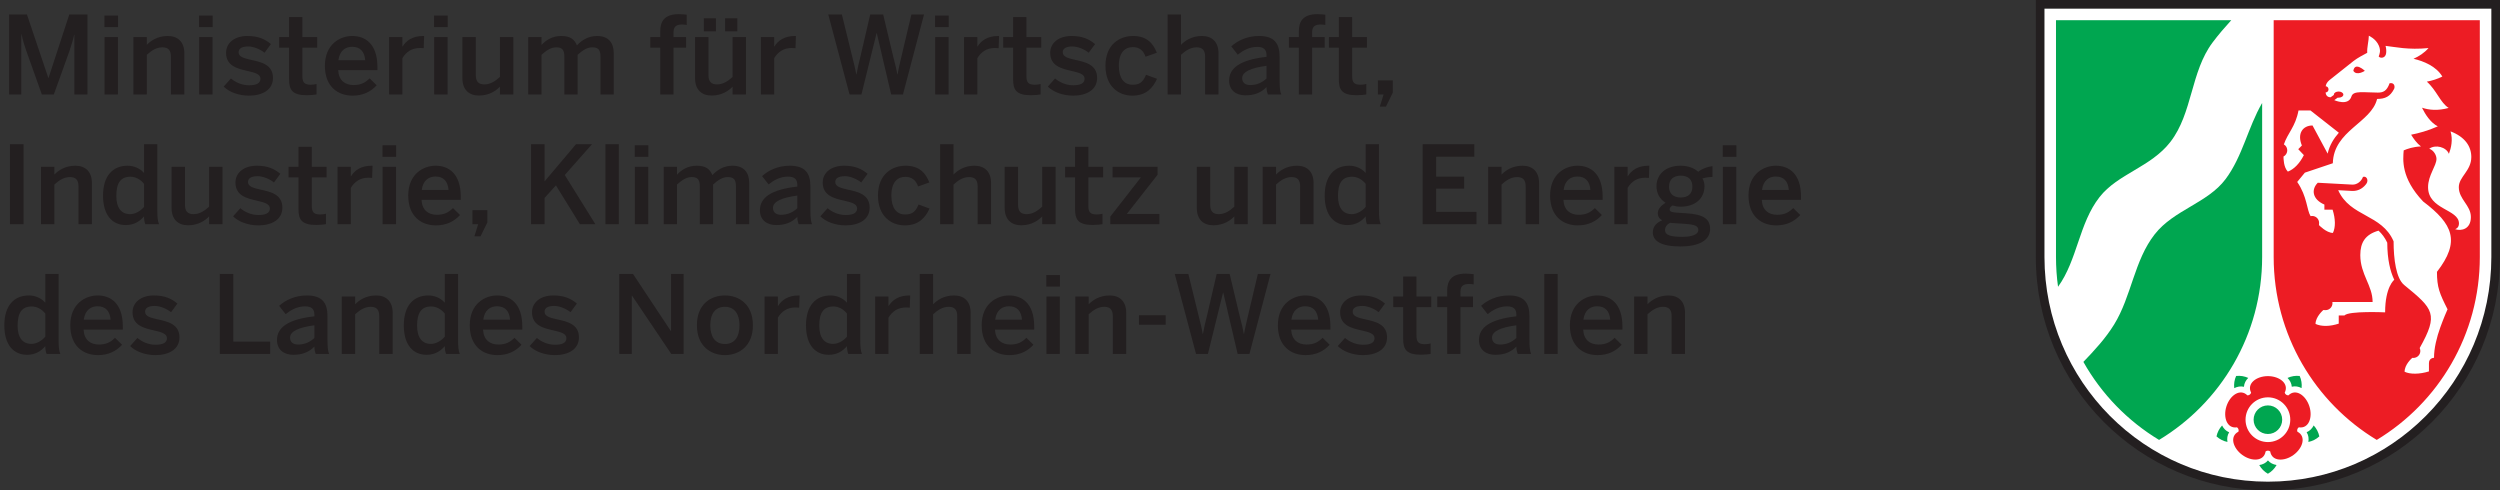 <?xml version="1.0" encoding="UTF-8"?>
<svg xmlns="http://www.w3.org/2000/svg" xmlns:xlink="http://www.w3.org/1999/xlink" width="2312.4pt" height="453.54pt" viewBox="0 0 2312.4 453.54" version="1.1">
<rect x="0" y="0" width="2312.4" height="453.54" fill="#333333" stroke="none"/>
<defs>
<g>
<symbol overflow="visible" id="glyph0-0">
<path style="stroke:none;" d=""/>
</symbol>
<symbol overflow="visible" id="glyph0-1">
<path style="stroke:none;" d="M 8.406 0 L 19.703 0 L 19.703 -55.703 L 19.906 -55.703 C 21.5 -48.594 22.594 -45.406 24.406 -40.094 L 38.703 0 L 49.797 0 L 64.203 -40.094 C 65.906 -45.297 67.5 -50.094 68.594 -55.203 L 68.797 -55.203 L 68.797 0 L 80.906 0 L 80.906 -74 L 64.094 -74 L 44.906 -15.297 L 44.703 -15.297 L 24.906 -74 L 8.406 -74 Z M 8.406 0 "/>
</symbol>
<symbol overflow="visible" id="glyph0-2">
<path style="stroke:none;" d="M 7.297 -62.297 L 19.906 -62.297 L 19.906 -73 L 7.297 -73 Z M 7.406 0 L 19.797 0 L 19.797 -53.094 L 7.406 -53.094 Z M 7.406 0 "/>
</symbol>
<symbol overflow="visible" id="glyph0-3">
<path style="stroke:none;" d="M 6.906 0 L 19.297 0 L 19.297 -36.703 C 23.797 -40.797 28.297 -43.594 33.703 -43.594 C 39.094 -43.594 41.594 -40.906 41.594 -35 L 41.594 0 L 54 0 L 54 -38.094 C 54 -48.594 48 -54.094 38.703 -54.094 C 29.094 -54.094 22.703 -49.5 19.297 -45.906 L 19.297 -53.094 L 6.906 -53.094 Z M 6.906 0 "/>
</symbol>
<symbol overflow="visible" id="glyph0-4">
<path style="stroke:none;" d="M 26.297 1.094 C 38.406 1.094 48.5 -4.094 48.5 -15.297 C 48.5 -27.703 37.406 -30 28.297 -32 C 22 -33.406 16.703 -34.703 16.703 -39 C 16.703 -42 18.906 -44.406 25.703 -44.406 C 30.5 -44.406 36.797 -41.797 40.703 -38.594 L 46.594 -46.594 C 41.094 -51.203 34.906 -54.094 24.797 -54.094 C 13.094 -54.094 5.094 -47.797 5.094 -38.5 C 5.094 -26.203 16 -23.797 25.094 -21.703 C 31.5 -20.203 36.906 -18.906 36.906 -14.594 C 36.906 -10.203 32.906 -8.5 26.297 -8.5 C 19.5 -8.5 13.594 -11.406 9.594 -14.797 L 2.906 -7.297 C 7.703 -2.406 16.5 1.094 26.297 1.094 Z M 26.297 1.094 "/>
</symbol>
<symbol overflow="visible" id="glyph0-5">
<path style="stroke:none;" d="M 27.5 0.703 C 30.594 0.703 35.203 0.297 36.5 0 L 36.5 -9.703 C 35.297 -9.297 33 -9 31.203 -9 C 25.094 -9 23.406 -11.297 23.406 -17 L 23.406 -43.297 L 37.094 -43.297 L 37.094 -53.094 L 23.406 -53.094 L 23.406 -71.594 L 11.094 -71.594 L 11.094 -53.094 L 1.906 -53.094 L 1.906 -43.297 L 11.094 -43.297 L 11.094 -13.906 C 11.094 -4.297 14 0.703 27.5 0.703 Z M 27.5 0.703 "/>
</symbol>
<symbol overflow="visible" id="glyph0-6">
<path style="stroke:none;" d="M 29.5 1.094 C 39 1.094 46.297 -2.406 51.797 -8.5 L 45.297 -14.906 C 41.297 -11 37.297 -8.703 30.406 -8.703 C 22.594 -8.703 16.703 -12.906 16.203 -22.5 L 52.5 -22.5 L 52.5 -25.406 C 52.5 -47 41.094 -54.094 29.203 -54.094 C 18.203 -54.094 3.906 -46.703 3.906 -26.5 C 3.906 -7 16.203 1.094 29.5 1.094 Z M 16.406 -31.703 C 17.594 -40.703 23.094 -44.094 29.094 -44.094 C 36.5 -44.094 40.5 -39.797 41.203 -31.703 Z M 16.406 -31.703 "/>
</symbol>
<symbol overflow="visible" id="glyph0-7">
<path style="stroke:none;" d="M 6.906 0 L 19.203 0 L 19.203 -33.594 C 22.703 -39.297 27.703 -43 35.594 -43 C 36.297 -43 38.297 -42.906 38.906 -42.797 L 39.297 -54.094 L 38.5 -54.094 C 28.406 -54.094 22.703 -49.703 19.406 -44.406 L 19.203 -44.406 L 19.203 -53.094 L 6.906 -53.094 Z M 6.906 0 "/>
</symbol>
<symbol overflow="visible" id="glyph0-8">
<path style="stroke:none;" d="M 21.594 1 C 31.203 1 37.594 -3.594 41 -7.203 L 41 0 L 53.406 0 L 53.406 -53.094 L 41 -53.094 L 41 -16.203 C 36.5 -12.094 32 -9.297 26.594 -9.297 C 21.203 -9.297 18.703 -12 18.703 -17.906 L 18.703 -53.094 L 6.297 -53.094 L 6.297 -15 C 6.297 -4.5 12.297 1 21.594 1 Z M 21.594 1 "/>
</symbol>
<symbol overflow="visible" id="glyph0-9">
<path style="stroke:none;" d="M 6.906 0 L 19.203 0 L 19.203 -36.703 C 23.797 -40.797 27.906 -43.594 32.797 -43.594 C 38.594 -43.594 40.297 -40.906 40.297 -35 L 40.297 0 L 52.594 0 L 52.594 -36.703 C 57.203 -40.797 61.203 -43.594 66.203 -43.594 C 72 -43.594 73.703 -40.906 73.703 -35 L 73.703 0 L 86 0 L 86 -38.094 C 86 -47.594 81.297 -54.094 70.5 -54.094 C 62.406 -54.094 56.094 -50 51.906 -45.406 C 49.797 -50.594 46.297 -54.094 37.406 -54.094 C 29.297 -54.094 23.297 -50.297 19.203 -45.797 L 19.203 -53.094 L 6.906 -53.094 Z M 6.906 0 "/>
</symbol>
<symbol overflow="visible" id="glyph0-10">
<path style="stroke:none;" d=""/>
</symbol>
<symbol overflow="visible" id="glyph0-11">
<path style="stroke:none;" d="M 11.5 0 L 23.797 0 L 23.797 -43.297 L 35.406 -43.297 L 35.406 -53.094 L 23.797 -53.094 L 23.797 -57.797 C 23.797 -63.5 27.406 -64.703 31.797 -64.703 C 33.203 -64.703 35.203 -64.5 36 -64.297 L 36 -73.797 C 35.094 -73.906 31 -74.297 28.703 -74.297 C 15.203 -74.297 11.5 -67.406 11.5 -58.5 L 11.5 -53.094 L 2.297 -53.094 L 2.297 -43.297 L 11.5 -43.297 Z M 11.5 0 "/>
</symbol>
<symbol overflow="visible" id="glyph0-12">
<path style="stroke:none;" d="M 34.094 -58.406 L 45.406 -58.406 L 45.406 -70.5 L 34.094 -70.5 Z M 14.406 -58.406 L 25.594 -58.406 L 25.594 -70.5 L 14.406 -70.5 Z M 21.594 1 C 31.203 1 37.594 -3.594 41 -7.203 L 41 0 L 53.406 0 L 53.406 -53.094 L 41 -53.094 L 41 -16.203 C 36.5 -12.094 32 -9.297 26.594 -9.297 C 21.203 -9.297 18.703 -12 18.703 -17.906 L 18.703 -53.094 L 6.297 -53.094 L 6.297 -15 C 6.297 -4.5 12.297 1 21.594 1 Z M 21.594 1 "/>
</symbol>
<symbol overflow="visible" id="glyph0-13">
<path style="stroke:none;" d="M 22.594 0 L 33.594 0 L 47.594 -56.703 L 47.797 -56.703 L 61.094 0 L 72 0 L 91.5 -74 L 79.797 -74 L 70.594 -35.094 C 69.203 -28.797 68.094 -24.906 67 -18.5 L 66.797 -18.5 C 65.703 -24.703 64.5 -29.094 62.906 -35.406 L 53.703 -74 L 41.703 -74 L 32.797 -35.594 C 31.297 -29.703 30 -24.203 29 -18.5 L 28.797 -18.5 C 27.797 -24.297 26.406 -29.797 24.906 -35.703 L 15.5 -74 L 2.906 -74 Z M 22.594 0 "/>
</symbol>
<symbol overflow="visible" id="glyph0-14">
<path style="stroke:none;" d="M 28.703 1.094 C 41.5 1.094 47.797 -6 51.594 -14.5 L 41.406 -18.203 C 38.5 -10.703 34.594 -9 29 -9 C 20.906 -9 16.297 -15.203 16.297 -26.5 C 16.297 -39.203 22.203 -43.797 29.203 -43.797 C 35.094 -43.797 38.906 -40.906 41 -34.906 L 51.406 -38.594 C 48.203 -46.797 42.594 -54.094 29.406 -54.094 C 17.594 -54.094 3.906 -46.797 3.906 -26.5 C 3.906 -7.094 16.406 1.094 28.703 1.094 Z M 28.703 1.094 "/>
</symbol>
<symbol overflow="visible" id="glyph0-15">
<path style="stroke:none;" d="M 6.906 0 L 19.297 0 L 19.297 -36.703 C 23.797 -40.797 28.297 -43.594 33.703 -43.594 C 39.094 -43.594 41.594 -40.906 41.594 -35 L 41.594 0 L 54 0 L 54 -38.094 C 54 -48.594 48 -54.094 38.703 -54.094 C 29.094 -54.094 22.703 -49.5 19.297 -45.906 L 19.297 -74 L 6.906 -74 Z M 6.906 0 "/>
</symbol>
<symbol overflow="visible" id="glyph0-16">
<path style="stroke:none;" d="M 18.5 0.797 C 26.406 0.797 32.703 -1.297 38.094 -6.797 C 38.094 -3.797 38.594 -2.203 39.297 0 L 51.703 0 C 50.594 -2.703 50.203 -6.594 50.203 -13 L 50.203 -34.906 C 50.203 -47.297 45.297 -54.094 31.094 -54.094 C 20.094 -54.094 11.203 -49.703 5.5 -44.5 L 11.5 -36.797 C 16 -40.406 22 -44 29.406 -44 C 35.297 -44 38.094 -41.703 38.094 -36.406 L 38.094 -34.797 C 13.297 -32 3.5 -24.297 3.5 -12.797 C 3.5 -4 9.906 0.797 18.5 0.797 Z M 23 -8.703 C 18.5 -8.703 15.594 -10.906 15.594 -15.094 C 15.594 -20.906 23.406 -24.5 38.094 -26.5 L 38.094 -14.797 C 34.203 -11.094 29.297 -8.703 23 -8.703 Z M 23 -8.703 "/>
</symbol>
<symbol overflow="visible" id="glyph0-17">
<path style="stroke:none;" d="M 8.703 11.203 L 14.406 11.203 L 20.703 -1.703 L 20.703 -13 L 6.906 -13 L 6.906 0 L 12.203 0 Z M 8.703 11.203 "/>
</symbol>
<symbol overflow="visible" id="glyph0-18">
<path style="stroke:none;" d="M 9.203 0 L 21.797 0 L 21.797 -74 L 9.203 -74 Z M 9.203 0 "/>
</symbol>
<symbol overflow="visible" id="glyph0-19">
<path style="stroke:none;" d="M 25 0.797 C 32.906 0.797 38 -2.703 41.906 -7.203 C 41.906 -4.5 42.406 -1.5 43.094 0 L 55.797 0 C 54.594 -2.703 54.203 -6.594 54.203 -13 L 54.203 -74 L 41.906 -74 L 41.906 -47.406 C 38 -51.797 32.406 -54.094 26.703 -54.094 C 13.094 -54.094 4 -44.797 4 -26.406 C 4 -8 12.906 0.797 25 0.797 Z M 29 -9.297 C 21.094 -9.297 16.297 -14.906 16.297 -26.094 C 16.297 -37.906 20.094 -43.906 29.406 -43.906 C 33.797 -43.906 38.594 -41.594 41.906 -37.297 L 41.906 -16 C 39 -12.5 34.094 -9.297 29 -9.297 Z M 29 -9.297 "/>
</symbol>
<symbol overflow="visible" id="glyph0-20">
<path style="stroke:none;" d="M 8.406 0 L 20.906 0 L 20.906 -24.297 L 31.406 -35.906 L 53.594 0 L 67.906 0 L 39.594 -45.5 L 64.797 -74 L 50 -74 L 20.906 -39.594 L 20.906 -74 L 8.406 -74 Z M 8.406 0 "/>
</symbol>
<symbol overflow="visible" id="glyph0-21">
<path style="stroke:none;" d="M 7.406 0 L 19.797 0 L 19.797 -74 L 7.406 -74 Z M 7.406 0 "/>
</symbol>
<symbol overflow="visible" id="glyph0-22">
<path style="stroke:none;" d="M 3.406 0 L 48.797 0 L 48.797 -9.5 L 18.703 -9.5 L 47.094 -45.703 L 47.094 -53.094 L 5.5 -53.094 L 5.5 -43.297 L 31.703 -43.297 L 3.406 -7.094 Z M 3.406 0 "/>
</symbol>
<symbol overflow="visible" id="glyph0-23">
<path style="stroke:none;" d="M 8.406 0 L 58.203 0 L 58.203 -11.406 L 20.906 -11.406 L 20.906 -32.906 L 46.797 -32.906 L 46.797 -44 L 20.906 -44 L 20.906 -62.406 L 56.203 -62.406 L 56.203 -74 L 8.406 -74 Z M 8.406 0 "/>
</symbol>
<symbol overflow="visible" id="glyph0-24">
<path style="stroke:none;" d="M 26.906 20.594 C 43.297 20.594 54.297 15.297 54.297 4.406 C 54.297 -4.906 48.094 -9.094 32.406 -10.094 L 23 -10.703 C 18.297 -11.094 16.906 -11.797 16.906 -13.906 C 16.906 -15.297 18 -16.406 19.594 -17.297 C 22.203 -16.594 24 -16.203 27 -16.203 C 40.797 -16.203 49.094 -24 49.094 -35.094 C 49.094 -37.906 48.406 -40.406 47.203 -42.297 C 50.703 -43.406 54.094 -43.703 56.5 -43.703 L 56.5 -53.703 C 52.094 -53.297 46.703 -51.203 43.297 -48.5 C 39.703 -51.703 34.297 -54.094 27 -54.094 C 13.094 -54.094 4.703 -46 4.703 -35.094 C 4.703 -28.594 7.703 -23.203 13.094 -19.797 C 9.094 -17.406 5.906 -14.094 5.906 -10.094 C 5.906 -7.203 7.297 -5 10 -3.594 C 4.594 -1.5 1.297 2.297 1.297 7.594 C 1.297 15.297 8.594 20.594 26.906 20.594 Z M 27.203 -24.703 C 20.406 -24.703 16.297 -28.203 16.297 -34.703 C 16.297 -41.203 20.297 -44.906 27.094 -44.906 C 34.094 -44.906 37.906 -41.297 37.906 -34.703 C 37.906 -28.203 33.906 -24.703 27.203 -24.703 Z M 28.797 11.703 C 18 11.703 12.594 10.203 12.594 5.5 C 12.594 2.797 14 0.297 17.5 -1.297 C 18.594 -1.094 19.594 -1 20.703 -1 L 29.906 -0.406 C 40.703 0.297 43.406 1.703 43.406 5.5 C 43.406 9.297 37.797 11.703 28.797 11.703 Z M 28.797 11.703 "/>
</symbol>
<symbol overflow="visible" id="glyph0-25">
<path style="stroke:none;" d="M 8.406 0 L 55 0 L 55 -11.406 L 20.906 -11.406 L 20.906 -74 L 8.406 -74 Z M 8.406 0 "/>
</symbol>
<symbol overflow="visible" id="glyph0-26">
<path style="stroke:none;" d="M 8.406 0 L 20 0 L 20 -53.906 L 20.203 -53.906 L 56.5 0 L 67.906 0 L 67.906 -74 L 56.297 -74 L 56.297 -21.203 L 56.094 -21.203 L 21.094 -74 L 8.406 -74 Z M 8.406 0 "/>
</symbol>
<symbol overflow="visible" id="glyph0-27">
<path style="stroke:none;" d="M 29.797 1.094 C 42.703 1.094 55.703 -7.094 55.703 -26.5 C 55.703 -46.094 42.703 -54.094 29.797 -54.094 C 16.797 -54.094 3.906 -46.094 3.906 -26.5 C 3.906 -7.094 16.906 1.094 29.797 1.094 Z M 29.797 -9.203 C 20.406 -9.203 16.297 -16.406 16.297 -26.5 C 16.297 -37.203 20.906 -43.594 29.797 -43.594 C 39.094 -43.594 43.297 -36.406 43.297 -26.5 C 43.297 -15.594 38.703 -9.203 29.797 -9.203 Z M 29.797 -9.203 "/>
</symbol>
<symbol overflow="visible" id="glyph0-28">
<path style="stroke:none;" d="M 5.5 -27 L 30.203 -27 L 30.203 -35.797 L 5.5 -35.797 Z M 5.5 -27 "/>
</symbol>
</g>
<clipPath id="clip1">
  <path d="M 1883 0 L 2312.398 0 L 2312.398 453.539 L 1883 453.539 Z M 1883 0 "/>
</clipPath>
</defs>
<g id="surface1">
<path style=" stroke:none;fill-rule:evenodd;fill:rgb(100%,100%,100%);fill-opacity:1;" d="M 2097.719 451.406 C 1980.379 451.406 1885.18 355.738 1885.18 237.754 L 1885.18 2.129 L 2310.27 2.129 L 2310.27 237.754 C 2310.27 355.738 2215.07 451.406 2097.719 451.406 "/>
<g clip-path="url(#clip1)" clip-rule="nonzero">
<path style=" stroke:none;fill-rule:evenodd;fill:rgb(13.725%,12.157%,12.549%);fill-opacity:1;" d="M 2312.398 -0.004 L 2312.398 237.754 C 2312.398 356.906 2216.262 453.539 2097.719 453.539 C 1979.191 453.539 1883.051 356.906 1883.051 237.754 L 1883.051 -0.004 Z M 2304.398 237.754 C 2304.398 352.523 2211.809 445.539 2097.719 445.539 C 1983.641 445.539 1891.051 352.523 1891.051 237.754 L 1891.051 7.996 L 2304.398 7.996 L 2304.398 237.754 "/>
</g>
<path style=" stroke:none;fill-rule:nonzero;fill:rgb(0%,65.099%,31.4%);fill-opacity:1;" d="M 2105.762 430.117 C 2103.871 433.488 2101.078 436.289 2097.719 438.203 C 2094.379 436.301 2091.609 433.516 2089.719 430.164 C 2092.852 429.688 2095.691 428.367 2097.762 425.867 C 2099.82 428.281 2102.641 429.613 2105.762 430.117 Z M 2060.289 408.781 C 2056.52 408.023 2053.02 406.242 2050.172 403.652 C 2050.949 399.887 2052.738 396.387 2055.34 393.555 C 2056.75 396.367 2058.879 398.652 2061.871 399.852 C 2060.148 402.582 2059.781 405.676 2060.289 408.781 Z M 2066.59 359.02 C 2066.141 355.18 2066.738 351.273 2068.34 347.754 C 2072.16 347.328 2076.039 347.949 2079.539 349.551 C 2077.281 351.777 2075.762 354.52 2075.559 357.766 C 2072.469 357.016 2069.41 357.594 2066.59 359.02 Z M 2115.859 349.574 C 2119.371 347.957 2123.27 347.324 2127.109 347.754 C 2128.699 351.258 2129.309 355.141 2128.871 358.965 C 2126.051 357.504 2122.969 356.906 2119.82 357.715 C 2119.578 354.547 2118.09 351.812 2115.859 349.574 Z M 2140.07 393.512 C 2142.691 396.352 2144.5 399.867 2145.281 403.652 C 2142.43 406.246 2138.93 408.023 2135.16 408.785 C 2135.672 405.66 2135.289 402.543 2133.551 399.801 C 2136.488 398.59 2138.629 396.324 2140.07 393.512 Z M 2097.719 401.426 C 2090.41 401.426 2084.5 395.508 2084.5 388.203 C 2084.5 380.898 2090.41 374.98 2097.719 374.98 C 2105.02 374.98 2110.941 380.898 2110.941 388.203 C 2110.941 395.508 2105.02 401.426 2097.719 401.426 Z M 1901.711 18.664 L 2063.859 18.664 C 2057.828 25.293 2051.961 32.059 2046.578 39.246 C 2026.141 66.527 2028.16 104.594 2007.512 131.277 C 1989.469 154.605 1958.898 160.715 1942.02 182.262 C 1922.871 206.691 1921.641 240.27 1903.609 265.258 C 1902.359 256.27 1901.711 247.086 1901.711 237.754 Z M 2092.391 95.246 L 2092.391 237.754 C 2092.391 309.625 2054.141 372.469 1997.051 406.906 C 1967.98 389.367 1943.789 364.461 1927.051 334.746 C 1937.422 323.938 1947.578 312.98 1955.488 300.148 C 1971.59 274.031 1973.988 240.973 1993.07 216.645 C 2010.738 194.117 2041.922 187.871 2058.531 165.719 C 2074.359 144.59 2079.219 117.855 2092.391 95.246 "/>
<path style=" stroke:none;fill-rule:evenodd;fill:rgb(92.899%,10.999%,14.099%);fill-opacity:1;" d="M 2103.059 18.664 L 2293.73 18.664 L 2293.73 237.754 C 2293.73 309.625 2255.48 372.469 2198.398 406.906 C 2141.309 372.469 2103.059 309.625 2103.059 237.754 Z M 2285.859 145.246 C 2285.859 158.031 2274.301 163.559 2274.301 173.105 C 2274.301 184.398 2285.461 189.852 2285.461 200.75 C 2285.461 212.02 2276.609 213.926 2270.871 211.977 C 2270.871 211.977 2274.449 211.109 2274.449 206.719 C 2274.449 193.367 2245.859 194.07 2245.859 173.105 C 2245.859 162.141 2253.641 153.41 2253.641 146.941 C 2253.641 143.648 2251.16 139.02 2246.93 137.555 C 2252.781 133.402 2262.609 135.949 2265.141 142.301 C 2267.172 137.012 2269.02 129.145 2266.641 121.496 C 2280.078 126.645 2285.828 135.398 2285.859 145.184 Z M 2176.75 65.516 C 2179.762 70.523 2187.391 65.508 2187.391 65.508 C 2187.391 65.508 2178.141 56.742 2176.75 65.516 Z M 2224.148 343.852 C 2224.148 337.246 2230.641 331.531 2231.289 330.98 C 2231.609 331.031 2231.949 331.059 2232.281 331.059 C 2235.828 331.059 2238.711 328.18 2238.711 324.633 C 2238.711 323.66 2238.488 322.742 2238.109 321.918 C 2255.719 290.477 2251.059 285.91 2223.762 263.605 C 2216.281 257.5 2213.98 239.641 2213.98 223.234 C 2203.121 197.871 2173.789 200.816 2162.73 175.922 L 2175.551 176.617 C 2182.129 176.973 2186.75 172.996 2188.941 169.727 C 2190.98 166.672 2188.969 162.504 2185.66 163.621 C 2184.172 167.73 2180.148 170.992 2175.711 170.754 L 2143.859 169.035 C 2137.531 175.336 2138.891 184.445 2149.969 189.207 L 2149.969 193.961 L 2157.57 193.961 C 2160.27 202.555 2160.371 210.254 2157.859 215.441 C 2151.801 215.441 2144.961 208.207 2144.961 208.207 C 2144.98 207.453 2145.078 206.828 2145.078 206.184 C 2145.078 202.637 2142.199 199.758 2138.66 199.758 C 2138.148 199.758 2137.672 199.816 2137.199 199.926 C 2133.59 194.191 2134.172 181.934 2124.828 168.293 L 2131.898 159.695 L 2157.77 150.996 C 2158.52 120.672 2193.371 113.656 2198.719 91.508 C 2206.18 91.508 2210.828 89.301 2214.449 82.215 C 2215.379 80.383 2214.941 76.066 2210.27 76.996 C 2207.672 84.344 2204.23 85.641 2199.41 85.641 C 2186.84 85.641 2176.711 83.527 2175.031 89.121 C 2172.191 98.559 2159.102 92.637 2159.102 92.637 L 2162.301 90.305 C 2162.57 90.34 2162.84 90.355 2163.109 90.355 C 2165.539 90.355 2167.5 89.078 2167.5 87.504 C 2167.5 85.93 2165.539 84.652 2163.109 84.652 C 2160.691 84.652 2158.73 85.93 2158.73 87.504 C 2158.73 87.602 2158.73 87.695 2158.75 87.793 L 2155.75 89.973 C 2151.871 89.973 2151.199 86.941 2151.102 85.5 C 2152.629 85.504 2153.781 84.23 2153.781 82.664 C 2153.781 81.098 2152.629 79.824 2151.219 79.824 C 2151.281 78.668 2151.93 76.277 2154.699 74.074 L 2177.031 56.348 C 2180.27 53.777 2186.719 50.324 2189.59 48.84 C 2189.238 43.977 2191.078 37.566 2191.078 33.031 C 2191.078 33.031 2197.648 35.848 2200.34 42.23 C 2202.32 46.953 2201.07 49.887 2200.191 52.199 C 2201.398 54.105 2206.469 54.121 2207.07 49.238 C 2207.301 47.316 2207.27 45.051 2206.539 42.426 C 2215.23 43.367 2227.461 46.348 2246.281 44.449 C 2242.469 48.863 2237.57 52.055 2232.41 54.359 C 2241.781 56.574 2253.301 61.191 2259.07 70.785 C 2254.551 73.082 2249.621 74.582 2244.711 75.539 C 2253.711 83.367 2257.219 95.09 2264.922 99.828 C 2254.941 102.598 2246.719 101.816 2240.238 99.621 C 2243.371 106.02 2248.219 113.473 2254.871 116.879 C 2245.82 120.949 2237.012 123.273 2230.199 124.594 C 2232.328 128.156 2235.461 132.547 2239.281 135.445 C 2232.25 135.707 2226.609 137.668 2223.32 139.121 C 2222.73 147.336 2220.469 164.383 2241.289 186.363 C 2269.039 207.344 2275.961 223.238 2254.09 251.441 C 2254.09 265.738 2256.48 271.484 2263.891 286.082 C 2263.25 287.508 2260.219 294.371 2257.191 302.77 C 2253.859 311.969 2251.371 322.074 2251.371 330.957 C 2251.371 330.957 2246.672 330.934 2246.672 335.941 L 2246.672 343.539 C 2238.039 346.23 2229.27 346.336 2224.148 343.852 Z M 2116.172 158.73 C 2112.16 154.77 2112.129 146.273 2112.148 144.754 C 2112.719 144.461 2113.25 144.074 2113.73 143.598 C 2116.238 141.09 2116.238 137.02 2113.73 134.512 C 2113.352 134.133 2112.93 133.809 2112.488 133.543 C 2116.109 122.863 2123.172 117.316 2126.031 102.16 L 2137.07 102.16 L 2163.34 122.77 C 2158.66 128.051 2154.781 134.23 2152.98 142.094 L 2138.988 116.066 C 2130.02 116.066 2124.512 123.492 2129.16 134.578 L 2125.781 137.973 L 2130.98 143.48 C 2127.09 151.191 2121.879 156.562 2116.172 158.73 Z M 2157.352 279.332 L 2194.57 279.332 C 2194.57 263.992 2183.18 253.926 2183.18 235.984 C 2183.18 224.246 2187.789 216.883 2200.031 213.348 C 2203.102 216.125 2205.852 219.66 2208.121 224.496 C 2208.219 240.207 2210.852 250.996 2214.602 258.797 C 2214.602 258.797 2206.141 265.238 2206.141 288.918 C 2206.141 288.918 2172.559 287.379 2168.531 291.762 L 2163.238 291.762 L 2163.238 299.344 C 2154.969 302.066 2147.281 302.156 2141.77 299.617 C 2141.77 292.883 2149 286.754 2149 286.754 C 2149.75 286.781 2150.379 286.875 2151.02 286.875 C 2154.57 286.875 2157.449 284 2157.449 280.453 C 2157.449 280.07 2157.422 279.695 2157.352 279.332 Z M 2074.031 420.805 C 2065.352 414.492 2062.09 403.535 2070.449 399.309 C 2071.012 397.832 2070.461 396.109 2069.129 395.25 C 2059.879 396.742 2056.078 385.965 2059.398 375.746 C 2062.711 365.531 2072.129 359.055 2078.738 365.695 C 2080.309 365.777 2081.781 364.711 2082.191 363.188 C 2077.91 354.852 2086.98 347.898 2097.73 347.898 C 2108.469 347.898 2117.539 354.852 2113.262 363.188 C 2113.672 364.711 2115.141 365.777 2116.711 365.695 C 2123.32 359.055 2132.73 365.535 2136.051 375.754 C 2139.371 385.965 2135.57 396.742 2126.32 395.25 C 2124.988 396.109 2124.43 397.832 2125 399.309 C 2133.359 403.539 2130.102 414.496 2121.41 420.809 C 2112.719 427.121 2101.301 426.832 2099.859 417.574 C 2098.629 416.582 2096.82 416.582 2095.59 417.574 C 2094.148 426.832 2082.719 427.121 2074.031 420.805 Z M 2118.41 388.203 C 2118.41 399.629 2109.141 408.895 2097.719 408.895 C 2086.289 408.895 2077.031 399.629 2077.031 388.203 C 2077.031 376.777 2086.289 367.512 2097.719 367.512 C 2109.141 367.512 2118.41 376.777 2118.41 388.203 "/>
<g style="fill:rgb(13.699%,12.199%,12.5%);fill-opacity:1;">
  <use xlink:href="#glyph0-1" x="0" y="87.377"/>
  <use xlink:href="#glyph0-2" x="89.3" y="87.377"/>
  <use xlink:href="#glyph0-3" x="116.5" y="87.377"/>
  <use xlink:href="#glyph0-2" x="176.8" y="87.377"/>
  <use xlink:href="#glyph0-4" x="204" y="87.377"/>
  <use xlink:href="#glyph0-5" x="256.3" y="87.377"/>
  <use xlink:href="#glyph0-6" x="296.6" y="87.377"/>
  <use xlink:href="#glyph0-7" x="353" y="87.377"/>
  <use xlink:href="#glyph0-2" x="394.2" y="87.377"/>
  <use xlink:href="#glyph0-8" x="421.4" y="87.377"/>
  <use xlink:href="#glyph0-9" x="481.7" y="87.377"/>
  <use xlink:href="#glyph0-10" x="574.1" y="87.377"/>
  <use xlink:href="#glyph0-11" x="599.2" y="87.377"/>
  <use xlink:href="#glyph0-12" x="636.6" y="87.377"/>
  <use xlink:href="#glyph0-7" x="696.9" y="87.377"/>
  <use xlink:href="#glyph0-10" x="738.1" y="87.377"/>
  <use xlink:href="#glyph0-13" x="763.2" y="87.377"/>
  <use xlink:href="#glyph0-2" x="857.6" y="87.377"/>
  <use xlink:href="#glyph0-7" x="884.8" y="87.377"/>
  <use xlink:href="#glyph0-5" x="926" y="87.377"/>
  <use xlink:href="#glyph0-4" x="966.3" y="87.377"/>
  <use xlink:href="#glyph0-14" x="1018.6" y="87.377"/>
</g>
<g style="fill:rgb(13.699%,12.199%,12.5%);fill-opacity:1;">
  <use xlink:href="#glyph0-15" x="1073.08" y="87.377"/>
  <use xlink:href="#glyph0-16" x="1133.38" y="87.377"/>
  <use xlink:href="#glyph0-11" x="1189.88" y="87.377"/>
  <use xlink:href="#glyph0-5" x="1227.28" y="87.377"/>
  <use xlink:href="#glyph0-17" x="1267.58" y="87.377"/>
  <use xlink:href="#glyph0-10" x="1295.18" y="87.377"/>
</g>
<g style="fill:rgb(13.699%,12.199%,12.5%);fill-opacity:1;">
  <use xlink:href="#glyph0-18" x="0" y="207.377"/>
  <use xlink:href="#glyph0-3" x="31" y="207.377"/>
  <use xlink:href="#glyph0-19" x="91.3" y="207.377"/>
</g>
<g style="fill:rgb(13.699%,12.199%,12.5%);fill-opacity:1;">
  <use xlink:href="#glyph0-8" x="152.399" y="207.377"/>
  <use xlink:href="#glyph0-4" x="212.699" y="207.377"/>
</g>
<g style="fill:rgb(13.699%,12.199%,12.5%);fill-opacity:1;">
  <use xlink:href="#glyph0-5" x="264.998" y="207.377"/>
  <use xlink:href="#glyph0-7" x="305.298" y="207.377"/>
</g>
<g style="fill:rgb(13.699%,12.199%,12.5%);fill-opacity:1;">
  <use xlink:href="#glyph0-2" x="346.497" y="207.377"/>
</g>
<g style="fill:rgb(13.699%,12.199%,12.5%);fill-opacity:1;">
  <use xlink:href="#glyph0-6" x="373.696" y="207.377"/>
</g>
<g style="fill:rgb(13.699%,12.199%,12.5%);fill-opacity:1;">
  <use xlink:href="#glyph0-17" x="430.095" y="207.377"/>
</g>
<g style="fill:rgb(13.699%,12.199%,12.5%);fill-opacity:1;">
  <use xlink:href="#glyph0-10" x="457.694" y="207.377"/>
</g>
<g style="fill:rgb(13.699%,12.199%,12.5%);fill-opacity:1;">
  <use xlink:href="#glyph0-20" x="482.793" y="207.377"/>
  <use xlink:href="#glyph0-21" x="552.593" y="207.377"/>
</g>
<g style="fill:rgb(13.699%,12.199%,12.5%);fill-opacity:1;">
  <use xlink:href="#glyph0-2" x="579.792" y="207.377"/>
</g>
<g style="fill:rgb(13.699%,12.199%,12.5%);fill-opacity:1;">
  <use xlink:href="#glyph0-9" x="606.99" y="207.377"/>
</g>
<g style="fill:rgb(13.699%,12.199%,12.5%);fill-opacity:1;">
  <use xlink:href="#glyph0-16" x="699.39" y="207.377"/>
</g>
<g style="fill:rgb(13.699%,12.199%,12.5%);fill-opacity:1;">
  <use xlink:href="#glyph0-4" x="755.888" y="207.377"/>
</g>
<g style="fill:rgb(13.699%,12.199%,12.5%);fill-opacity:1;">
  <use xlink:href="#glyph0-14" x="808.188" y="207.377"/>
  <use xlink:href="#glyph0-15" x="862.688" y="207.377"/>
  <use xlink:href="#glyph0-8" x="922.987" y="207.377"/>
  <use xlink:href="#glyph0-5" x="983.288" y="207.377"/>
  <use xlink:href="#glyph0-22" x="1023.587" y="207.377"/>
</g>
<g style="fill:rgb(13.699%,12.199%,12.5%);fill-opacity:1;">
  <use xlink:href="#glyph0-10" x="1075.586" y="207.377"/>
</g>
<g style="fill:rgb(13.699%,12.199%,12.5%);fill-opacity:1;">
  <use xlink:href="#glyph0-8" x="1100.686" y="207.377"/>
  <use xlink:href="#glyph0-3" x="1160.986" y="207.377"/>
  <use xlink:href="#glyph0-19" x="1221.286" y="207.377"/>
</g>
<g style="fill:rgb(13.699%,12.199%,12.5%);fill-opacity:1;">
  <use xlink:href="#glyph0-10" x="1282.385" y="207.377"/>
</g>
<g style="fill:rgb(13.699%,12.199%,12.5%);fill-opacity:1;">
  <use xlink:href="#glyph0-23" x="1307.484" y="207.377"/>
</g>
<g style="fill:rgb(13.699%,12.199%,12.5%);fill-opacity:1;">
  <use xlink:href="#glyph0-3" x="1369.582" y="207.377"/>
  <use xlink:href="#glyph0-6" x="1429.882" y="207.377"/>
</g>
<g style="fill:rgb(13.699%,12.199%,12.5%);fill-opacity:1;">
  <use xlink:href="#glyph0-7" x="1486.282" y="207.377"/>
</g>
<g style="fill:rgb(13.699%,12.199%,12.5%);fill-opacity:1;">
  <use xlink:href="#glyph0-24" x="1527.48" y="207.377"/>
</g>
<g style="fill:rgb(13.699%,12.199%,12.5%);fill-opacity:1;">
  <use xlink:href="#glyph0-2" x="1586.18" y="207.377"/>
</g>
<g style="fill:rgb(13.699%,12.199%,12.5%);fill-opacity:1;">
  <use xlink:href="#glyph0-6" x="1613.378" y="207.377"/>
</g>
<g style="fill:rgb(13.699%,12.199%,12.5%);fill-opacity:1;">
  <use xlink:href="#glyph0-19" x="0" y="327.377"/>
  <use xlink:href="#glyph0-6" x="61.1" y="327.377"/>
  <use xlink:href="#glyph0-4" x="117.5" y="327.377"/>
  <use xlink:href="#glyph0-10" x="169.8" y="327.377"/>
  <use xlink:href="#glyph0-25" x="194.9" y="327.377"/>
  <use xlink:href="#glyph0-16" x="252.7" y="327.377"/>
  <use xlink:href="#glyph0-3" x="309.2" y="327.377"/>
  <use xlink:href="#glyph0-19" x="369.5" y="327.377"/>
  <use xlink:href="#glyph0-6" x="430.6" y="327.377"/>
  <use xlink:href="#glyph0-4" x="487" y="327.377"/>
  <use xlink:href="#glyph0-10" x="539.3" y="327.377"/>
  <use xlink:href="#glyph0-26" x="564.4" y="327.377"/>
  <use xlink:href="#glyph0-27" x="640.7" y="327.377"/>
  <use xlink:href="#glyph0-7" x="700.3" y="327.377"/>
  <use xlink:href="#glyph0-19" x="741.5" y="327.377"/>
  <use xlink:href="#glyph0-7" x="802.6" y="327.377"/>
  <use xlink:href="#glyph0-15" x="843.8" y="327.377"/>
  <use xlink:href="#glyph0-6" x="904.1" y="327.377"/>
  <use xlink:href="#glyph0-2" x="960.5" y="327.377"/>
  <use xlink:href="#glyph0-3" x="987.7" y="327.377"/>
  <use xlink:href="#glyph0-28" x="1048" y="327.377"/>
</g>
<g style="fill:rgb(13.699%,12.199%,12.5%);fill-opacity:1;">
  <use xlink:href="#glyph0-13" x="1083.68" y="327.377"/>
  <use xlink:href="#glyph0-6" x="1178.08" y="327.377"/>
  <use xlink:href="#glyph0-4" x="1234.48" y="327.377"/>
  <use xlink:href="#glyph0-5" x="1286.78" y="327.377"/>
  <use xlink:href="#glyph0-11" x="1327.08" y="327.377"/>
  <use xlink:href="#glyph0-16" x="1364.48" y="327.377"/>
  <use xlink:href="#glyph0-21" x="1420.98" y="327.377"/>
  <use xlink:href="#glyph0-6" x="1448.18" y="327.377"/>
  <use xlink:href="#glyph0-3" x="1504.58" y="327.377"/>
</g>
</g>
</svg>
